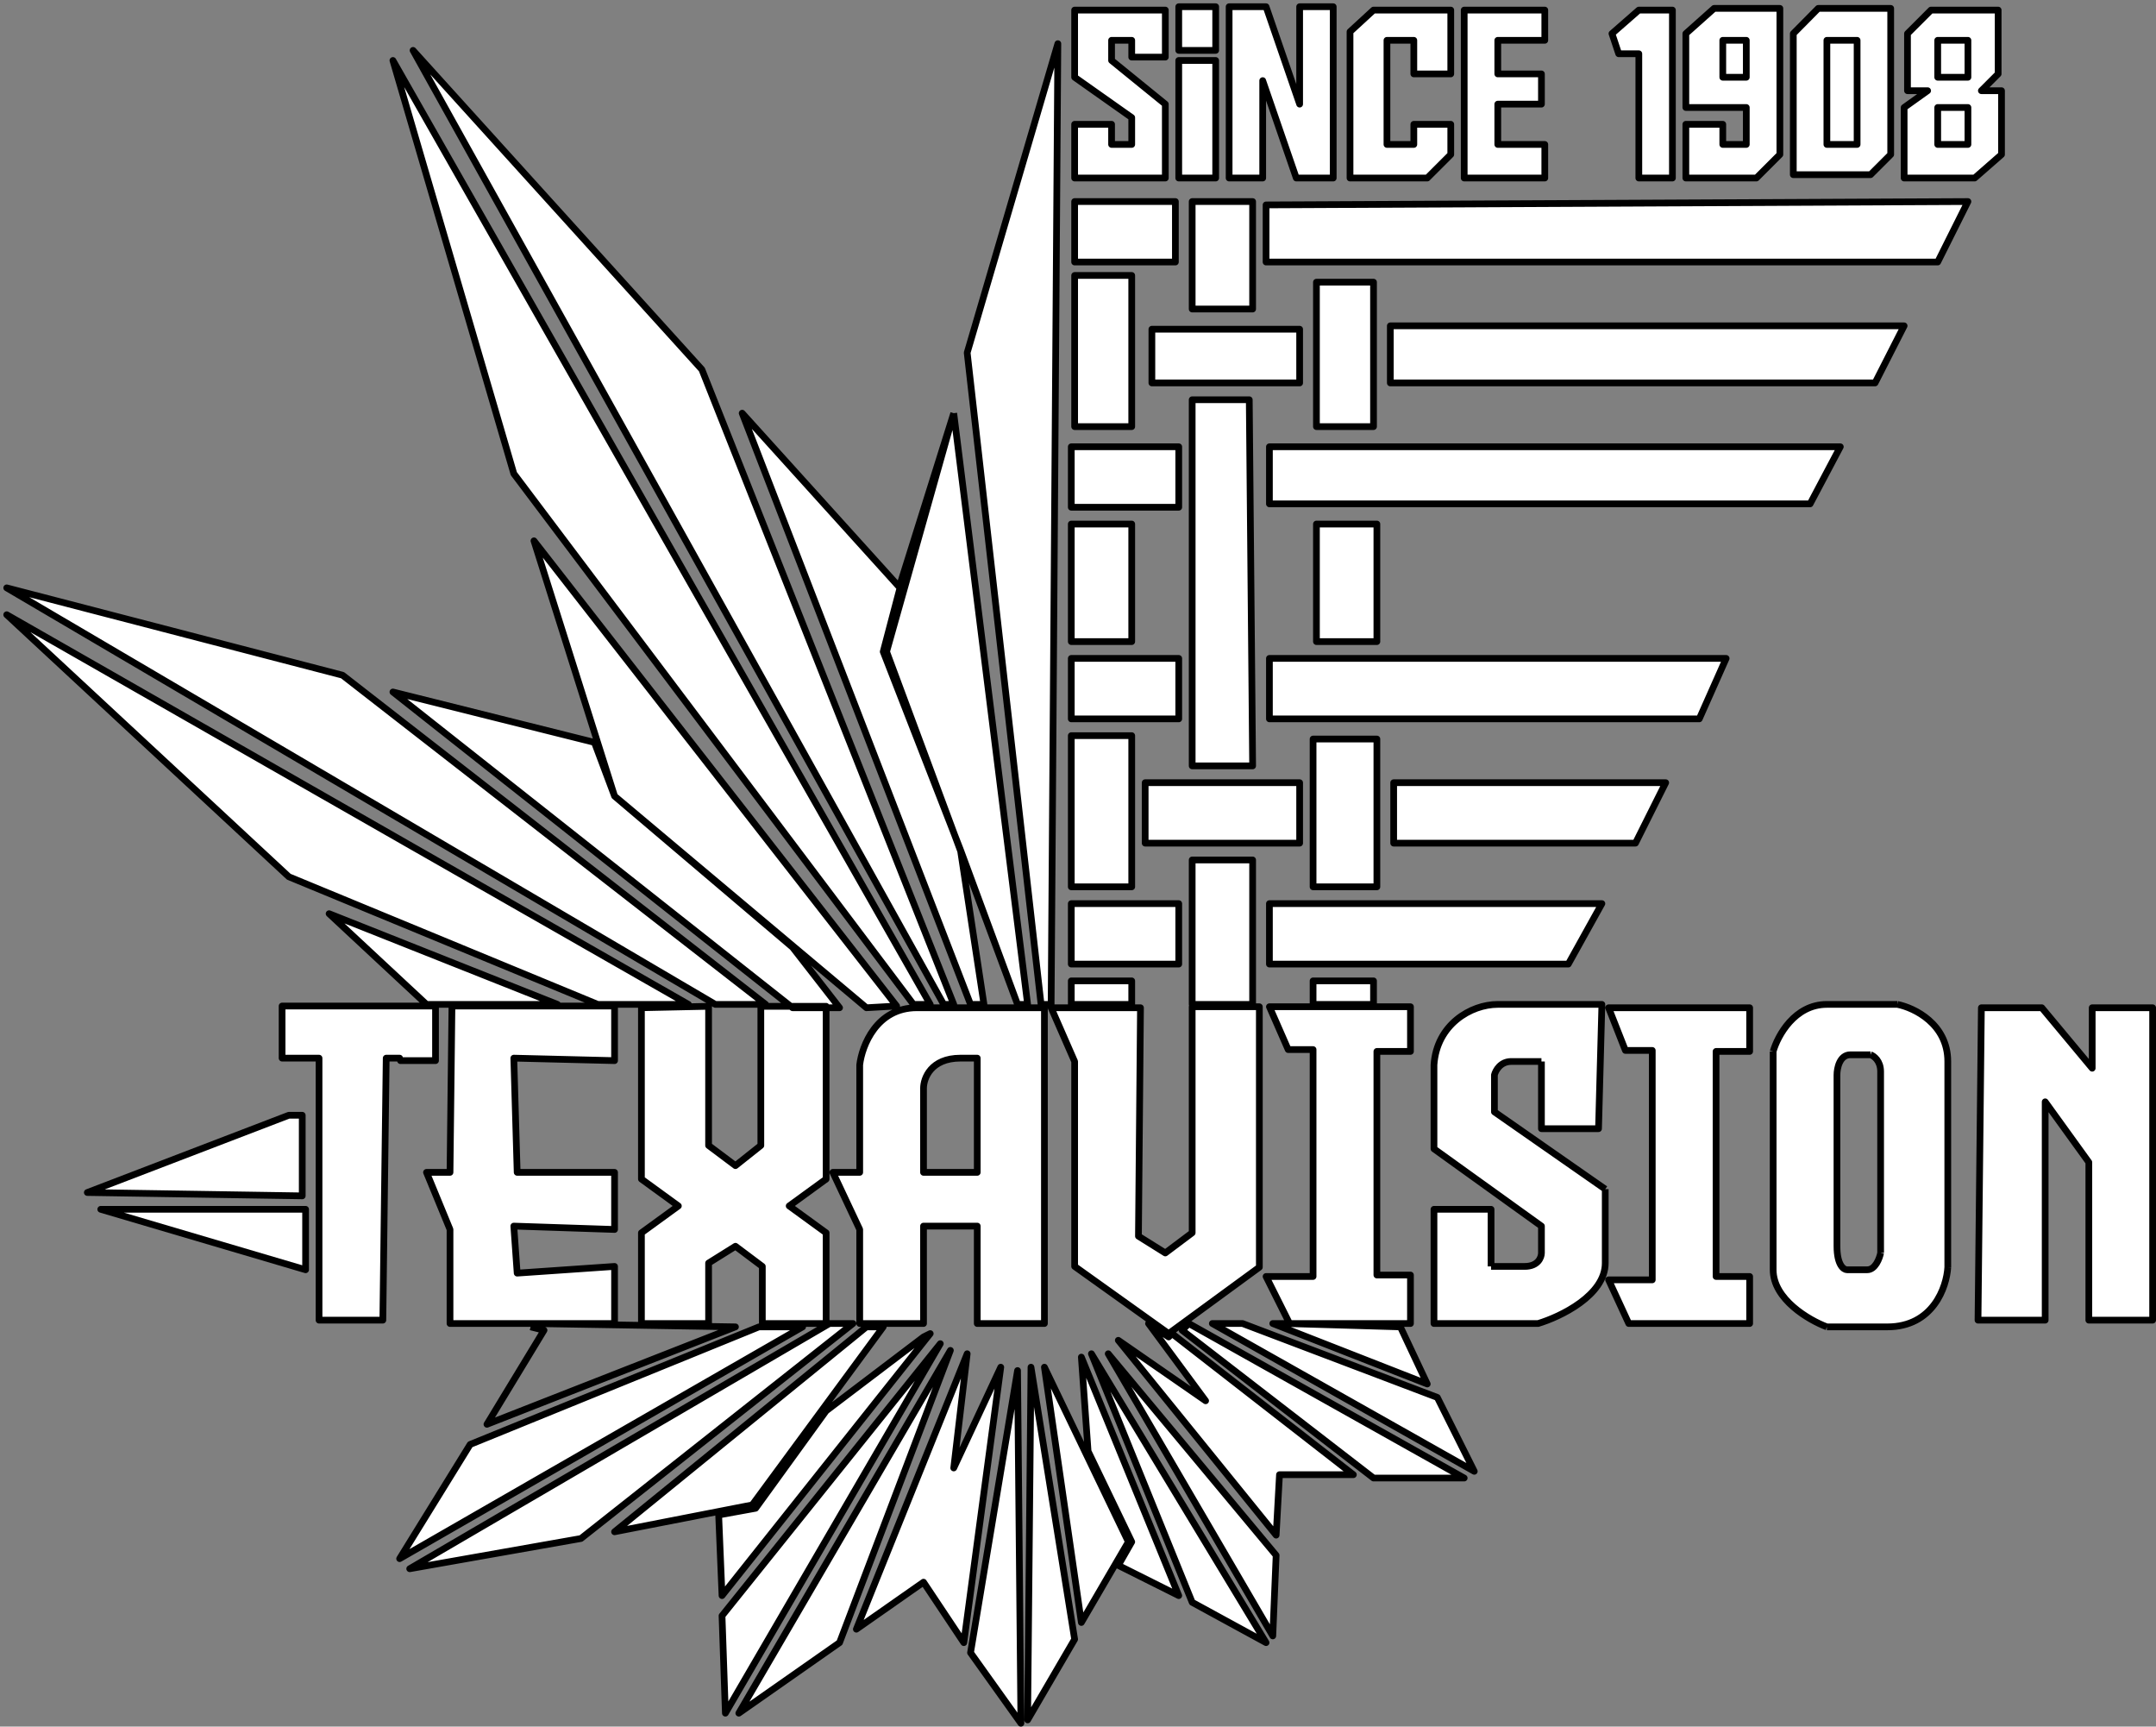 <svg width="321" height="257" viewBox="0 0 321 257" fill="none" xmlns="http://www.w3.org/2000/svg">
<rect x="0" y="0" width="321" height="257" fill="#808080" stroke="none"/>
<path d="M43 166L13 177.5L45 178V166H43Z" fill="white"/>
<path d="M45.5 180H15L45.5 189V180Z" fill="white"/>
<path d="M43 166L13 177.5L45 178V166H43Z" stroke="black" stroke-linejoin="round"/>
<path d="M45.5 180H15L45.5 189V180Z" stroke="black" stroke-linejoin="round"/>
<path d="M64.843 149.743H42V157.5L47.5 157.5V196.5H57L57.5 157.5H59.5L59.626 157.871H64.843V149.743Z" fill="white"/>
<path d="M91.5 149.743H67.289L67 174.5H63.5L67 183V197H79.25H91.5V188.5L77 189.5L76.5 182.5L91.5 183V174.5H77L76.5 157.5L91.5 157.871V149.743Z" fill="white"/>
<path d="M95.5 175.5V150L105.5 149.784V170.5L109.5 173.5L113.278 170.5V149.784H117.727L58.5 103L88.5 110.5L91.5 118.5L79.5 80.5L133.5 149.743L129 150L91.5 118.5L118 141L125 150H123V175.5L117.5 179.5L123 183.5V197H113.5V188.5L109.5 185.5L105.5 188V197H95.5V183.5L101 179.5L95.5 175.5Z" fill="white"/>
<path d="M169.803 150H156.5L160 158V188.5L174 198.5L187.5 188.622V149.849H177.5V183.5L173.5 186.5L169.5 184L169.803 150Z" fill="white"/>
<path d="M210 149.849H189L191.794 156.226H195.5V190H188.5L192 197H210V189.783H205V156.5H210V149.849Z" fill="white"/>
<path d="M213.5 197V180H222V188.5H227C229 188.5 229.5 187.167 229.5 186.5V182.5L213.5 171V158.5C213.9 152.5 219 149.5 223 149.5H238.5L238 168H229.5V158H225C223.4 158 222.667 159.333 222.5 160V165.5L239 177V188C239 192.8 232.333 196 229 197H213.5Z" fill="white"/>
<path d="M49 136L63.5 149.5H83L49 136Z" fill="white"/>
<path d="M1 91.5L43 130.5L89 149.5H102.5L1 91.5Z" fill="white"/>
<path d="M51 100.5L1 87.5L106.5 149.5H114L51 100.5Z" fill="white"/>
<path d="M138.5 149.5H136L76.5 70.5L58.5 9L138.5 149.5Z" fill="white"/>
<path d="M142 149.5H140.5L61.5 7.5L104.5 55L142 149.5Z" fill="white"/>
<path d="M146.5 149.5H144.5L110.5 61.5L134 87.5L131.5 97L142.092 124.171L132 97L142 61.5L153 149.5H151.5L143.03 126.695L146.5 149.5Z" fill="white"/>
<path d="M156.5 149.5H155L144 52.5L157.5 6.5L156.5 149.5Z" fill="white"/>
<path d="M260.5 150H239.5L242 156.352H246V190.5H239.5L242.5 197H260.5V190H255.5V156.5H260.5V150Z" fill="white"/>
<path d="M294.5 196.5L295 150H304L311.5 159V150H320.5V196.5H311V173L304.5 164V196.5H294.5Z" fill="white"/>
<path d="M160 11.5V1.5H173.5V8.5H168.5V6H165.5V9L173.5 15.5V26.5H160V18.5H165.5V21.5H168.5V17.5L160 11.5Z" fill="white"/>
<path d="M175.5 7.5V1.5V1H181V7.5H175.5Z" fill="white"/>
<path d="M181 9H175.5V26.5H181V9Z" fill="white"/>
<path d="M188.5 1H183V26.5H188V12L193 26.5H198.5V1H193.5V15.5L188.5 1Z" fill="white"/>
<path d="M201 4.72V26V26.5H212.5L216 23V18.5H210.5V21.5H206.5V6H210.5V11H216V1.5H204.5L201 4.72Z" fill="white"/>
<path d="M230 26.5H218V1.5H230V6H223V11H229.5V15.5H223V21.5H230V26.5Z" fill="white"/>
<path d="M244 26.5V8H241L240 5L244 1.5H249V26.5H244Z" fill="white"/>
<path d="M260 21.5V16H251V5L255.206 1.248H265V23L261.5 26.5H251V18.5H256.5V21.5H260Z" fill="white"/>
<path d="M267 5V26H278.5L281.5 23V1.248H270.709L267 5Z" fill="white"/>
<path d="M297.5 1.5H287.5L284 5V13.5H287L283.5 16V26.5H294L298 23V13.5H295L297.5 11V1.5Z" fill="white"/>
<path d="M160 39V30.5V30H175V39H160Z" fill="white"/>
<path d="M177.5 46V30.5V30H186.5V46H177.5Z" fill="white"/>
<path d="M293 30L188.5 30.5V39H288.5L293 30Z" fill="white"/>
<path d="M113 197.5L70 215L59.5 232L119.5 197.5H113Z" fill="white"/>
<path d="M86.5 229L61 233.5L123.5 197H127L86.5 229Z" fill="white"/>
<path d="M131.5 197.5H129L91.5 228L112 224L131.5 197.5Z" fill="white"/>
<path d="M123 210L137.5 199L138.5 198.5L107.5 237.5L107 225.5L112.5 224.5L123 210Z" fill="white"/>
<path d="M107.5 240.5L140 200L108 255L107.5 240.5Z" fill="white"/>
<path d="M110 255L141.5 201L125 244.5L110 255Z" fill="white"/>
<path d="M142 218.5L144 201.5L127.5 242.5L137.5 235.5L143.5 244.5L149 203.5L142 218.5Z" fill="white"/>
<path d="M152 256.5L151.5 204L144.5 246L152 256.5Z" fill="white"/>
<path d="M160 244L153.5 203.5L153 256L160 244Z" fill="white"/>
<path d="M168 229.5L155.5 203.5L161 241.5L168 229.5Z" fill="white"/>
<path d="M166.5 233L175.5 237.5L161 202L162 216L168.5 229.5L166.5 233Z" fill="white"/>
<path d="M162.5 201.5L177.5 238.5L188.5 244.5L162.5 201.5Z" fill="white"/>
<path d="M165 201.5L189.5 243.5L190 231.5L165 201.5Z" fill="white"/>
<path d="M190.5 219.5L190 228.5L166.5 199.5L179.5 208.5L171 197L174 199L174.5 198.5L201.5 219.5H190.5Z" fill="white"/>
<path d="M177 197L176 198L204.5 220H218L177 197Z" fill="white"/>
<path d="M185 197H180.5L219.5 219L214 208L185 197Z" fill="white"/>
<path d="M189.5 197H191.5L208.5 197.5L212.5 206L189.5 197Z" fill="white"/>
<path d="M168.5 41H160V63.5H168.5V41Z" fill="white"/>
<path d="M193.5 49H171.5V57H193.5V49Z" fill="white"/>
<path d="M196 63.5V42H204.5V63.5H196Z" fill="white"/>
<path d="M207 57V48.5H283.5L279.171 57H207Z" fill="white"/>
<path d="M159.5 75.5V66.5H175.5V75.5H159.5Z" fill="white"/>
<path d="M177.5 114V59.5H186L186.5 114H177.5Z" fill="white"/>
<path d="M189 75V66.5H274L269.5 75H189Z" fill="white"/>
<path d="M196 95.5V78H205V95.5H196Z" fill="white"/>
<path d="M168.5 78H159.5V95.5H168.5V78Z" fill="white"/>
<path d="M159.5 107V98H175.5V107H159.5Z" fill="white"/>
<path d="M159.5 132V109.5H168.5V132H159.5Z" fill="white"/>
<path d="M159.5 143.5V134.5H175.5V143.5H159.5Z" fill="white"/>
<path d="M168.5 146H159.5V149.5H168.5V146Z" fill="white"/>
<path d="M189 107V98H257L253 107H189Z" fill="white"/>
<path d="M205 110H195.5V132H205V110Z" fill="white"/>
<path d="M207.5 125.5V116.5H248L243.5 125.5H207.5Z" fill="white"/>
<path d="M193.5 116.5H170.5V125.5H193.5V116.5Z" fill="white"/>
<path d="M186.5 128H177.5V149.5H186.5V128Z" fill="white"/>
<path d="M238.5 134.5H189V143.5H233.5L238.5 134.5Z" fill="white"/>
<path d="M204.5 146H195.5V149.5H204.5V146Z" fill="white"/>
<path fill-rule="evenodd" clip-rule="evenodd" d="M128 197V183L124 174.5H128V158.5C128.333 155.667 130.5 150 136.5 150H155.5V197H145.5V182.5H137.5V197H128ZM137.5 162V174.5H145.5V157.5H143C138.6 157.5 137.5 160.5 137.5 162Z" fill="white"/>
<path fill-rule="evenodd" clip-rule="evenodd" d="M264 156.5C264.667 154.167 267.2 149.5 272 149.5H282.5C285 150 290 152.4 290 158V188.619C289.833 191.579 287.8 197.5 281 197.5H272C269.333 196.5 264 193.4 264 189V156.5ZM273.5 160V185.5C273.5 188.3 274.5 189 275 189H278C279.2 189 279.833 187.333 280 186.5V159.5C280 157.9 279 157.167 278.5 157H275.5C273.9 157 273.5 159 273.5 160Z" fill="white"/>
<path d="M136.5 150C130.5 150 128.333 155.667 128 158.5V174.5H124L128 183V197H137.5V182.5H145.5V197H155.5V150M136.5 150C142.5 150 151.667 150 155.5 150M136.5 150H155.5M239 188C239 192.8 232.333 196 229 197H213.5V180H222V188.5M239 188C239 183.2 239 178.667 239 177M239 188V177M239 177L222.5 165.5V160C222.667 159.333 223.4 158 225 158M225 158C226.6 158 228.667 158 229.5 158M225 158H229.5M229.5 158V168H238L238.5 149.5H223C219 149.5 213.9 152.5 213.5 158.5V171L229.5 182.5V186.5C229.5 187.167 229 188.5 227 188.5M227 188.5C225 188.5 222.833 188.5 222 188.5M227 188.5H222M91.5 118.5L88.5 110.5L58.5 103L117.727 149.784M91.5 118.5L118 141L125 150H123M91.5 118.5L129 150L133.5 149.743L79.5 80.5L91.5 118.5ZM143 126.5L151.5 149.5M143 126.5L143.03 126.695M143 126.5L142.092 124.171M151.5 149.5H153L142 61.5M151.5 149.5L143.03 126.695M142 61.5L134 87M142 61.5L132 97L142.092 124.171M264 156.5C264.667 154.167 267.2 149.5 272 149.5M264 156.5C264 165.5 264 184.6 264 189M264 156.5V189M272 149.5C276.8 149.5 280.667 149.5 282.5 149.5M272 149.5H282.5M282.5 149.5C285 150 290 152.4 290 158M290 158C290 163.6 290 180.746 290 188.619M290 158V188.619M290 188.619C289.833 191.579 287.8 197.5 281 197.5M281 197.5C274.2 197.5 272.167 197.5 272 197.5M281 197.5H272M272 197.5C269.333 196.5 264 193.4 264 189M275.5 157C273.9 157 273.5 159 273.5 160V185.5C273.5 188.3 274.5 189 275 189M275.5 157C277.1 157 278.167 157 278.5 157M275.5 157H278.5M278.5 157C279 157.167 280 157.9 280 159.5M280 159.5C280 161.1 280 178.167 280 186.5M280 159.5V186.5M280 186.5C279.833 187.333 279.2 189 278 189M278 189C276.8 189 275.5 189 275 189M278 189H275M79 197.5L81 198L72.5 212L109.5 197.5L79.25 197M79.25 197H91.5V188.5L77 189.5L76.5 182.5L91.5 183V174.5H77L76.5 157.5L91.5 157.871V149.743H67.289L67 174.5H63.5L67 183V197H79.25ZM117.727 149.784H113.278V170.5L109.5 173.5L105.5 170.5V149.784L95.5 150V175.5L101 179.5L95.5 183.5V197H105.5V188L109.5 185.5L113.5 188.5V197H123V183.5L117.5 179.5L123 175.5V150M117.727 149.784H123V150M117.727 149.784L118 150H123M142.092 124.171L131.5 97L134 87.5L110.5 61.5L144.5 149.5H146.5L143.03 126.695M142.092 124.171L143.03 126.695M42 157.5V149.743H64.843V157.871H59.626L59.5 157.5H57.5L57 196.5H47.5V157.5L42 157.5ZM137.5 174.5V162C137.5 160.5 138.6 157.5 143 157.5H145.5V174.5H137.5ZM156.5 150H169.803L169.5 184L173.5 186.5L177.5 183.5V149.849H187.5V188.622L174 198.5L160 188.5V158L156.5 150ZM189 149.849H210V156.5H205V189.783H210V197H192L188.5 190H195.5V156.226H191.794L189 149.849ZM63.5 149.5L49 136L83 149.5H63.5ZM43 130.5L1 91.5L102.5 149.5H89L43 130.5ZM1 87.5L51 100.5L114 149.5H106.5L1 87.5ZM136 149.5H138.5L58.5 9L76.5 70.5L136 149.5ZM140.5 149.5H142L104.5 55L61.5 7.5L140.5 149.5ZM155 149.5H156.5L157.5 6.5L144 52.5L155 149.5ZM239.5 150H260.5V156.5H255.5V190H260.5V197H242.5L239.5 190.5H246V156.352H242L239.5 150ZM295 150L294.5 196.5H304.5V164L311 173V196.5H320.5V150H311.5V159L304 150H295ZM160 1.5V11.5L168.5 17.5V21.5H165.5V18.5H160V26.5H173.5V15.5L165.5 9V6H168.5V8.5H173.5V1.5H160ZM175.5 1.5V7.5H181V1H175.5V1.5ZM175.5 9H181V26.5H175.5V9ZM183 1H188.5L193.5 15.5V1H198.5V26.5H193L188 12V26.5H183V1ZM201 26V4.72L204.5 1.5H216V11H210.5V6H206.5V21.5H210.5V18.5H216V23L212.5 26.5H201V26ZM218 26.5H230V21.5H223V15.5H229.5V11H223V6H230V1.5H218V26.5ZM244 8V26.5H249V1.5H244L240 5L241 8H244ZM256.5 6H260V11.5H256.5V6ZM260 16V21.5H256.5V18.5H251V26.5H261.5L265 23V1.248H255.206L251 5V16H260ZM267 26V5L270.709 1.248H281.5V23L278.5 26H267ZM272.5 6H276.5V21.5H272V6H272.5ZM289 6H293V11.5H288.5V6H289ZM287.5 1.5H297.5V11L295 13.5H298V23L294 26.5H283.5V16L287 13.5H284V5L287.5 1.5ZM288.5 16H293V21.5H288.5V16ZM160 30.5V39H175V30H160V30.5ZM177.5 30.5V46H186.5V30H177.5V30.5ZM188.5 30.5L293 30L288.5 39H188.5V30.5ZM70 215L113 197.5H119.5L59.5 232L70 215ZM61 233.5L86.5 229L127 197H123.5L61 233.5ZM129 197.5H131.5L112 224L91.5 228L129 197.5ZM137.5 199L123 210L112.5 224.5L107 225.5L107.5 237.5L138.5 198.5L137.5 199ZM140 200L107.5 240.5L108 255L140 200ZM141.5 201L110 255L125 244.5L141.5 201ZM144 201.5L142 218.5L149 203.5L143.5 244.5L137.5 235.5L127.5 242.5L144 201.5ZM151.5 204L152 256.5L144.5 246L151.5 204ZM153.5 203.5L160 244L153 256L153.5 203.5ZM155.5 203.5L168 229.5L161 241.5L155.5 203.5ZM175.5 237.5L166.5 233L168.5 229.5L162 216L161 202L175.5 237.5ZM177.5 238.5L162.5 201.5L188.5 244.5L177.5 238.5ZM189.5 243.5L165 201.5L190 231.5L189.5 243.5ZM190 228.5L190.5 219.5H201.5L174.5 198.5L174 199L171 197L179.5 208.5L166.5 199.5L190 228.5ZM176 198L177 197L218 220H204.5L176 198ZM180.5 197H185L214 208L219.5 219L180.5 197ZM191.5 197H189.5L212.5 206L208.5 197.5L191.5 197ZM160 41H168.5V63.5H160V41ZM171.5 49H193.5V57H171.5V49ZM196 42V63.5H204.5V42H196ZM207 48.5V57H279.171L283.5 48.5H207ZM159.5 66.5V75.5H175.5V66.5H159.5ZM177.5 59.5V114H186.5L186 59.5H177.5ZM189 66.5V75H269.5L274 66.5H189ZM196 78V95.5H205V78H196ZM159.5 78H168.5V95.5H159.5V78ZM159.5 98V107H175.5V98H159.5ZM159.5 109.5V132H168.5V109.5H159.5ZM159.5 134.5V143.5H175.5V134.5H159.5ZM159.5 146H168.5V149.5H159.5V146ZM189 98V107H253L257 98H189ZM195.5 110H205V132H195.5V110ZM207.5 116.5V125.5H243.5L248 116.5H207.5ZM170.5 116.5H193.5V125.5H170.5V116.5ZM177.5 128H186.5V149.5H177.5V128ZM189 134.5H238.5L233.5 143.5H189V134.5ZM195.5 146H204.5V149.5H195.5V146Z" stroke="black" stroke-linejoin="round"/>
</svg>

